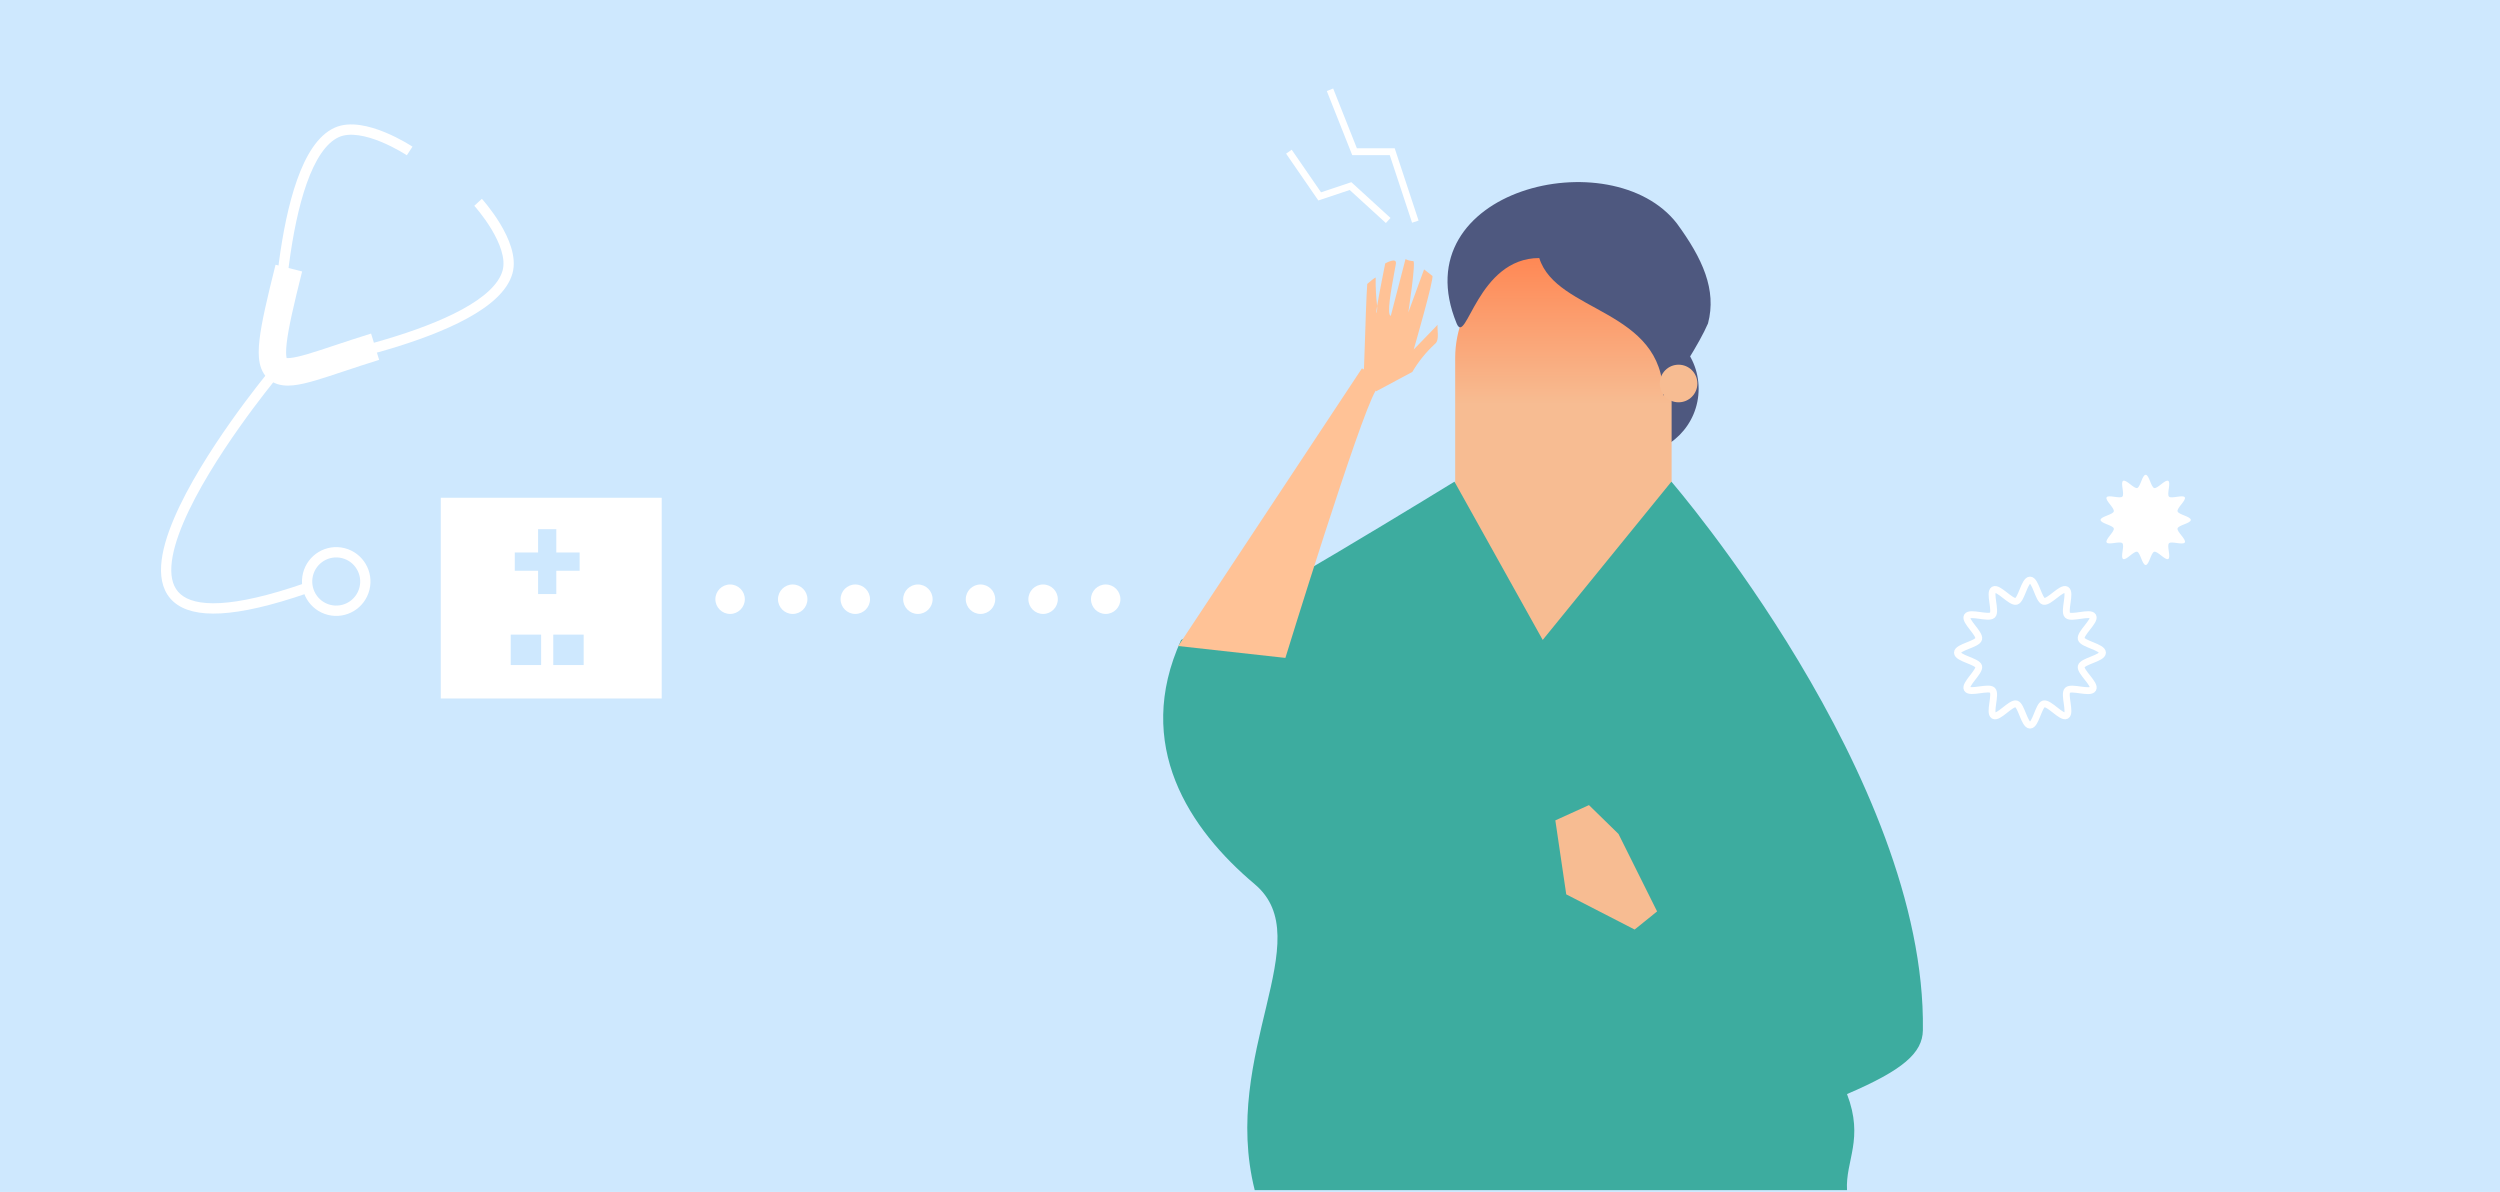 <svg width="365" height="174" viewBox="0 0 365 174" fill="none" xmlns="http://www.w3.org/2000/svg">
<rect width="365" height="174" fill="#CEE8FE"/>
<path d="M365 0H0V174H365V0Z" fill="#CEE8FE"/>
<path fill-rule="evenodd" clip-rule="evenodd" d="M96.609 72.672H64.353V101.98H96.609V72.672ZM79.004 92.654H74.565V97.095H79.004V92.654ZM80.776 92.654H85.216V97.095H80.776V92.654ZM78.559 80.664H75.156V83.329H78.559V86.733H81.222V83.329H84.626V80.664H81.222V77.26H78.559V80.664Z" fill="white"/>
<path fill-rule="evenodd" clip-rule="evenodd" d="M106.595 89.636C107.782 89.636 108.745 88.673 108.745 87.485C108.745 86.298 107.782 85.335 106.595 85.335C105.408 85.335 104.445 86.298 104.445 87.485C104.445 88.673 105.408 89.636 106.595 89.636ZM115.735 89.636C116.922 89.636 117.885 88.673 117.885 87.485C117.885 86.298 116.922 85.335 115.735 85.335C114.548 85.335 113.585 86.298 113.585 87.485C113.585 88.673 114.548 89.636 115.735 89.636ZM127.022 87.485C127.022 88.673 126.06 89.636 124.873 89.636C123.686 89.636 122.723 88.673 122.723 87.485C122.723 86.298 123.686 85.335 124.873 85.335C126.06 85.335 127.022 86.298 127.022 87.485ZM134.013 89.636C135.2 89.636 136.162 88.673 136.162 87.485C136.162 86.298 135.2 85.335 134.013 85.335C132.826 85.335 131.863 86.298 131.863 87.485C131.863 88.673 132.826 89.636 134.013 89.636ZM145.302 87.485C145.302 88.673 144.34 89.636 143.153 89.636C141.965 89.636 141.003 88.673 141.003 87.485C141.003 86.298 141.965 85.335 143.153 85.335C144.34 85.335 145.302 86.298 145.302 87.485ZM152.293 89.636C153.48 89.636 154.442 88.673 154.442 87.485C154.442 86.298 153.48 85.335 152.293 85.335C151.105 85.335 150.143 86.298 150.143 87.485C150.143 88.673 151.105 89.636 152.293 89.636ZM163.58 87.485C163.58 88.673 162.618 89.636 161.431 89.636C160.243 89.636 159.281 88.673 159.281 87.485C159.281 86.298 160.243 85.335 161.431 85.335C162.618 85.335 163.58 86.298 163.58 87.485Z" fill="white"/>
<path d="M243.263 68.386H214.088V82.006H243.263V68.386Z" fill="#7FBBF7"/>
<ellipse cx="238.501" cy="56.761" rx="9.5" ry="9.544" fill="#4E587F"/>
<path d="M212.456 104.01C212.457 108.203 214.122 112.223 217.086 115.187C220.05 118.151 224.069 119.817 228.26 119.817C230.335 119.817 232.389 119.408 234.306 118.613C236.223 117.819 237.964 116.655 239.431 115.187C240.898 113.719 242.061 111.977 242.855 110.059C243.648 108.141 244.056 106.086 244.056 104.01V52.284C244.057 50.208 243.649 48.153 242.856 46.235C242.062 44.317 240.899 42.574 239.432 41.106C237.965 39.638 236.223 38.474 234.306 37.679C232.389 36.885 230.335 36.476 228.26 36.476C226.185 36.476 224.129 36.885 222.212 37.679C220.295 38.474 218.553 39.638 217.085 41.106C215.618 42.574 214.453 44.316 213.659 46.234C212.865 48.152 212.456 50.208 212.456 52.284V104.01Z" fill="url(#paint0_linear)"/>
<path d="M280.741 150.414C281.283 113.49 244.024 70.323 244.024 70.323L225.235 93.43L212.35 70.323C212.35 70.323 180.49 89.913 172.446 93.43C165.445 108.795 173.637 121.056 183.19 129.093C192.743 137.13 178.163 153.706 183.19 173.763H269.664C269.419 169.426 272.178 166.313 269.664 159.734C277.811 156.241 280.691 153.749 280.741 150.414Z" fill="#3DAC9F"/>
<path d="M242.833 57.765C242.833 45.05 227.247 45.71 224.733 37.673C215.683 37.673 214.071 50.635 212.667 47.217C204.623 27.627 235.318 20.299 244.844 32.65C248.558 37.737 250.666 42.295 249.369 47.217C248.15 50.067 244.794 55.365 242.833 57.765Z" fill="#4E587F"/>
<path d="M245.074 58.736C246.589 58.736 247.818 57.507 247.818 55.99C247.818 54.474 246.589 53.245 245.074 53.245C243.558 53.245 242.329 54.474 242.329 55.99C242.329 57.507 243.558 58.736 245.074 58.736Z" fill="#F7BC92"/>
<path fill-rule="evenodd" clip-rule="evenodd" d="M209.481 50.23C208.192 51.421 207.085 52.794 206.197 54.304L200.918 57.127L200.855 57.026C198.511 60.826 187.667 96.055 187.667 96.055L172.023 94.318L198.865 53.751L199.007 53.946C199.084 53.905 199.133 53.868 199.138 53.836C199.154 53.732 199.194 52.475 199.247 50.782C199.346 47.678 199.492 43.105 199.619 41.453C199.619 41.453 201.079 40.162 200.845 40.644C200.83 41.993 200.902 43.341 201.059 44.68C201.387 42.691 202.244 38.457 202.244 38.457C202.244 38.457 203.981 37.467 203.797 38.526C203.736 38.876 203.661 39.285 203.579 39.727C203.107 42.294 202.423 46.007 203.059 46.11L205.202 37.827C205.554 38.005 205.939 38.105 206.334 38.123C206.771 38.077 205.61 45.629 205.61 45.629L207.914 39.334C207.914 39.334 208.804 40.019 209.123 40.278C209.441 40.538 206.401 51.031 206.401 51.031L209.908 47.406C209.849 47.539 209.869 47.837 209.893 48.195C209.941 48.914 210.006 49.876 209.481 50.23ZM200.975 45.653C200.89 45.828 200.937 45.401 201.059 44.68C201.094 45.006 201.065 45.336 200.975 45.653Z" fill="#FFC296"/>
<path d="M227.079 119.775L228.672 130.579L238.658 135.713L241.936 133.068L236.301 121.759L231.988 117.545L227.079 119.775Z" fill="#F7BC92"/>
<path fill-rule="evenodd" clip-rule="evenodd" d="M207.111 32.201L203.625 21.643H198.103L194.642 12.918L193.713 13.29L197.425 22.648H202.903L206.162 32.517L207.111 32.201ZM202.339 32.563L197.056 27.738L192.478 29.271L187.768 22.431L188.59 21.86L192.873 28.079L197.295 26.599L203.011 31.82L202.339 32.563Z" fill="white"/>
<path d="M303.859 93.276C303.65 92.483 305.951 90.665 305.568 89.976C305.184 89.288 302.43 90.371 301.856 89.821C301.281 89.271 302.371 86.521 301.68 86.107C300.989 85.694 299.169 87.991 298.38 87.795C297.632 87.585 297.19 84.687 296.385 84.687C295.581 84.687 295.129 87.591 294.375 87.795C293.583 88.004 291.763 85.702 291.076 86.107C290.39 86.513 291.471 89.248 290.9 89.805C290.328 90.363 287.599 89.293 287.203 89.983C286.807 90.672 289.085 92.493 288.89 93.283C288.694 94.072 285.783 94.471 285.783 95.29C285.783 96.109 288.688 96.547 288.89 97.299C289.092 98.051 286.798 99.911 287.203 100.588C287.608 101.266 290.328 100.208 290.9 100.778C291.471 101.348 290.385 104.064 291.076 104.476C291.768 104.888 293.586 102.57 294.375 102.767C295.123 102.977 295.564 105.874 296.385 105.874C297.207 105.874 297.64 102.967 298.38 102.767C299.172 102.557 300.99 104.86 301.68 104.476C302.37 104.092 301.284 101.336 301.856 100.778C302.427 100.22 305.156 101.291 305.568 100.588C305.979 99.886 303.662 98.076 303.859 97.299C304.057 96.522 306.966 96.111 306.966 95.29C306.966 94.47 304.067 94.03 303.859 93.276Z" stroke="white" stroke-linecap="round" stroke-linejoin="round"/>
<path d="M317.923 74.663C317.794 74.171 319.223 73.04 318.982 72.611C318.741 72.182 317.031 72.858 316.674 72.511C316.317 72.165 316.994 70.459 316.564 70.204C316.133 69.949 315.01 71.374 314.512 71.253C314.046 71.123 313.773 69.319 313.269 69.319C312.766 69.319 312.493 71.126 312.027 71.253C311.561 71.38 310.402 69.951 309.975 70.204C309.548 70.457 310.22 72.154 309.865 72.504C309.509 72.853 307.811 72.185 307.566 72.612C307.321 73.04 308.737 74.176 308.614 74.665C308.492 75.154 306.681 75.405 306.681 75.908C306.681 76.412 308.487 76.685 308.614 77.151C308.742 77.617 307.314 78.775 307.566 79.194C307.818 79.614 309.508 78.957 309.865 79.312C310.222 79.668 309.545 81.356 309.975 81.612C310.405 81.868 311.528 80.426 312.027 80.555C312.493 80.686 312.765 82.49 313.269 82.49C313.774 82.49 314.046 80.683 314.512 80.555C315.004 80.426 316.135 81.856 316.564 81.612C316.992 81.368 316.318 79.662 316.674 79.312C317.03 78.963 318.727 79.631 318.982 79.194C319.237 78.758 317.795 77.641 317.923 77.151C318.05 76.662 319.856 76.412 319.856 75.908C319.856 75.405 318.056 75.133 317.923 74.663Z" fill="white"/>
<path fill-rule="evenodd" clip-rule="evenodd" d="M60.224 21.413C60.224 21.413 60.224 21.413 59.81 22.042C59.397 22.67 59.397 22.67 59.397 22.67L59.394 22.668L59.382 22.66L59.329 22.626C59.282 22.596 59.211 22.551 59.119 22.493C58.934 22.379 58.663 22.215 58.325 22.024C57.649 21.642 56.711 21.151 55.658 20.717C54.602 20.281 53.454 19.911 52.354 19.754C51.248 19.596 50.253 19.661 49.455 20.027C47.572 20.889 46.016 23.307 44.788 26.763C43.579 30.166 42.761 34.365 42.211 38.477C41.661 42.583 41.382 46.568 41.241 49.53C41.17 51.01 41.134 52.233 41.115 53.084C41.106 53.51 41.101 53.843 41.099 54.069C41.098 54.182 41.097 54.269 41.096 54.326L41.096 54.391L41.096 54.411C41.096 54.411 41.096 54.412 40.346 54.411C39.596 54.409 39.596 54.409 39.596 54.409L39.596 54.403L39.596 54.385L39.596 54.316C39.597 54.257 39.598 54.168 39.599 54.052C39.602 53.821 39.606 53.483 39.616 53.051C39.635 52.189 39.671 50.953 39.742 49.458C39.885 46.47 40.167 42.438 40.724 38.276C41.28 34.121 42.116 29.804 43.376 26.256C44.617 22.761 46.346 19.794 48.833 18.655C49.989 18.126 51.305 18.081 52.565 18.262C53.832 18.443 55.106 18.86 56.228 19.323C57.353 19.788 58.349 20.308 59.062 20.712C59.419 20.913 59.707 21.087 59.906 21.211C60.006 21.273 60.084 21.323 60.138 21.357C60.165 21.375 60.186 21.388 60.2 21.398L60.217 21.409L60.222 21.412L60.224 21.413Z" fill="white"/>
<path fill-rule="evenodd" clip-rule="evenodd" d="M70.355 29.029C70.355 29.029 70.355 29.029 69.8 29.536C69.246 30.044 69.246 30.044 69.246 30.044L69.248 30.046L69.258 30.057L69.299 30.104C69.337 30.146 69.392 30.21 69.463 30.293C69.604 30.459 69.806 30.702 70.046 31.008C70.526 31.62 71.153 32.476 71.743 33.454C72.334 34.435 72.874 35.518 73.198 36.586C73.524 37.659 73.613 38.657 73.376 39.505C72.818 41.507 70.679 43.424 67.47 45.175C64.308 46.899 60.304 48.357 56.344 49.537C52.391 50.714 48.514 51.605 45.623 52.201C44.178 52.499 42.981 52.723 42.147 52.873C41.729 52.947 41.403 53.003 41.181 53.041C41.07 53.059 40.985 53.073 40.928 53.083L40.864 53.093L40.845 53.096C40.845 53.096 40.844 53.096 40.961 53.84C41.078 54.585 41.078 54.585 41.078 54.585L41.101 54.581L41.169 54.57C41.228 54.56 41.315 54.546 41.428 54.527C41.655 54.489 41.987 54.432 42.41 54.356C43.256 54.205 44.465 53.978 45.925 53.677C48.842 53.076 52.764 52.175 56.771 50.981C60.772 49.79 64.89 48.296 68.185 46.499C71.432 44.728 74.083 42.556 74.821 39.912C75.164 38.682 75.005 37.37 74.633 36.146C74.26 34.917 73.654 33.716 73.026 32.674C72.395 31.628 71.73 30.72 71.224 30.075C70.97 29.752 70.755 29.492 70.603 29.313C70.526 29.224 70.465 29.154 70.423 29.106C70.402 29.082 70.385 29.063 70.374 29.05L70.36 29.035L70.357 29.031L70.355 29.029Z" fill="white"/>
<path fill-rule="evenodd" clip-rule="evenodd" d="M37.886 49.615C38.175 47.089 39.016 43.495 40.23 38.652L44.109 39.634C42.878 44.542 42.113 47.864 41.86 50.074C41.732 51.186 41.758 51.842 41.834 52.204C41.84 52.23 41.845 52.253 41.85 52.273C41.953 52.283 42.13 52.289 42.41 52.26C43.007 52.199 43.825 52.013 44.944 51.684C46.051 51.359 47.35 50.926 48.9 50.41C50.438 49.898 52.197 49.313 54.177 48.7L55.354 52.541C53.42 53.139 51.698 53.712 50.159 54.225L50.105 54.242C48.599 54.744 47.243 55.196 46.067 55.541C44.89 55.887 43.787 56.159 42.813 56.258C41.868 56.354 40.756 56.322 39.77 55.755C38.684 55.131 38.145 54.098 37.922 53.038C37.711 52.039 37.742 50.871 37.886 49.615Z" fill="white"/>
<path fill-rule="evenodd" clip-rule="evenodd" d="M38.988 54.555C38.988 54.555 38.988 54.554 39.566 55.035C40.143 55.515 40.143 55.516 40.143 55.516L40.137 55.523L40.118 55.547L40.04 55.642C39.971 55.727 39.869 55.853 39.737 56.017C39.474 56.345 39.093 56.825 38.623 57.431C37.682 58.644 36.385 60.361 34.962 62.375C32.108 66.412 28.776 71.604 26.776 76.31C25.775 78.666 25.131 80.849 25.022 82.676C24.914 84.495 25.339 85.853 26.346 86.742C27.377 87.65 29.182 88.215 32.165 88.049C35.135 87.883 39.156 86.998 44.477 85.155L44.966 86.579C39.583 88.444 35.414 89.377 32.248 89.554C29.095 89.729 26.817 89.161 25.357 87.874C23.874 86.567 23.401 84.669 23.525 82.586C23.648 80.509 24.366 78.143 25.397 75.718C27.461 70.861 30.868 65.564 33.738 61.502C35.177 59.466 36.488 57.731 37.44 56.505C37.915 55.891 38.302 55.405 38.569 55.071C38.703 54.904 38.807 54.776 38.879 54.688L38.96 54.589L38.981 54.563L38.988 54.555Z" fill="white"/>
<path fill-rule="evenodd" clip-rule="evenodd" d="M48.233 88.31C50.108 88.785 52.01 87.643 52.483 85.76C52.955 83.877 51.819 81.966 49.944 81.491C48.07 81.016 46.167 82.158 45.695 84.041C45.223 85.924 46.359 87.836 48.233 88.31ZM47.867 89.771C50.545 90.449 53.262 88.818 53.937 86.128C54.612 83.438 52.989 80.708 50.311 80.03C47.633 79.352 44.915 80.983 44.24 83.673C43.566 86.363 45.189 89.093 47.867 89.771Z" fill="white"/>
<defs>
<linearGradient id="paint0_linear" x1="228.256" y1="36.476" x2="228.256" y2="119.817" gradientUnits="userSpaceOnUse">
<stop stop-color="#FF8551"/>
<stop offset="0.271" stop-color="#F7BC92"/>
<stop offset="1" stop-color="#F7BC92"/>
</linearGradient>
</defs>
</svg>
